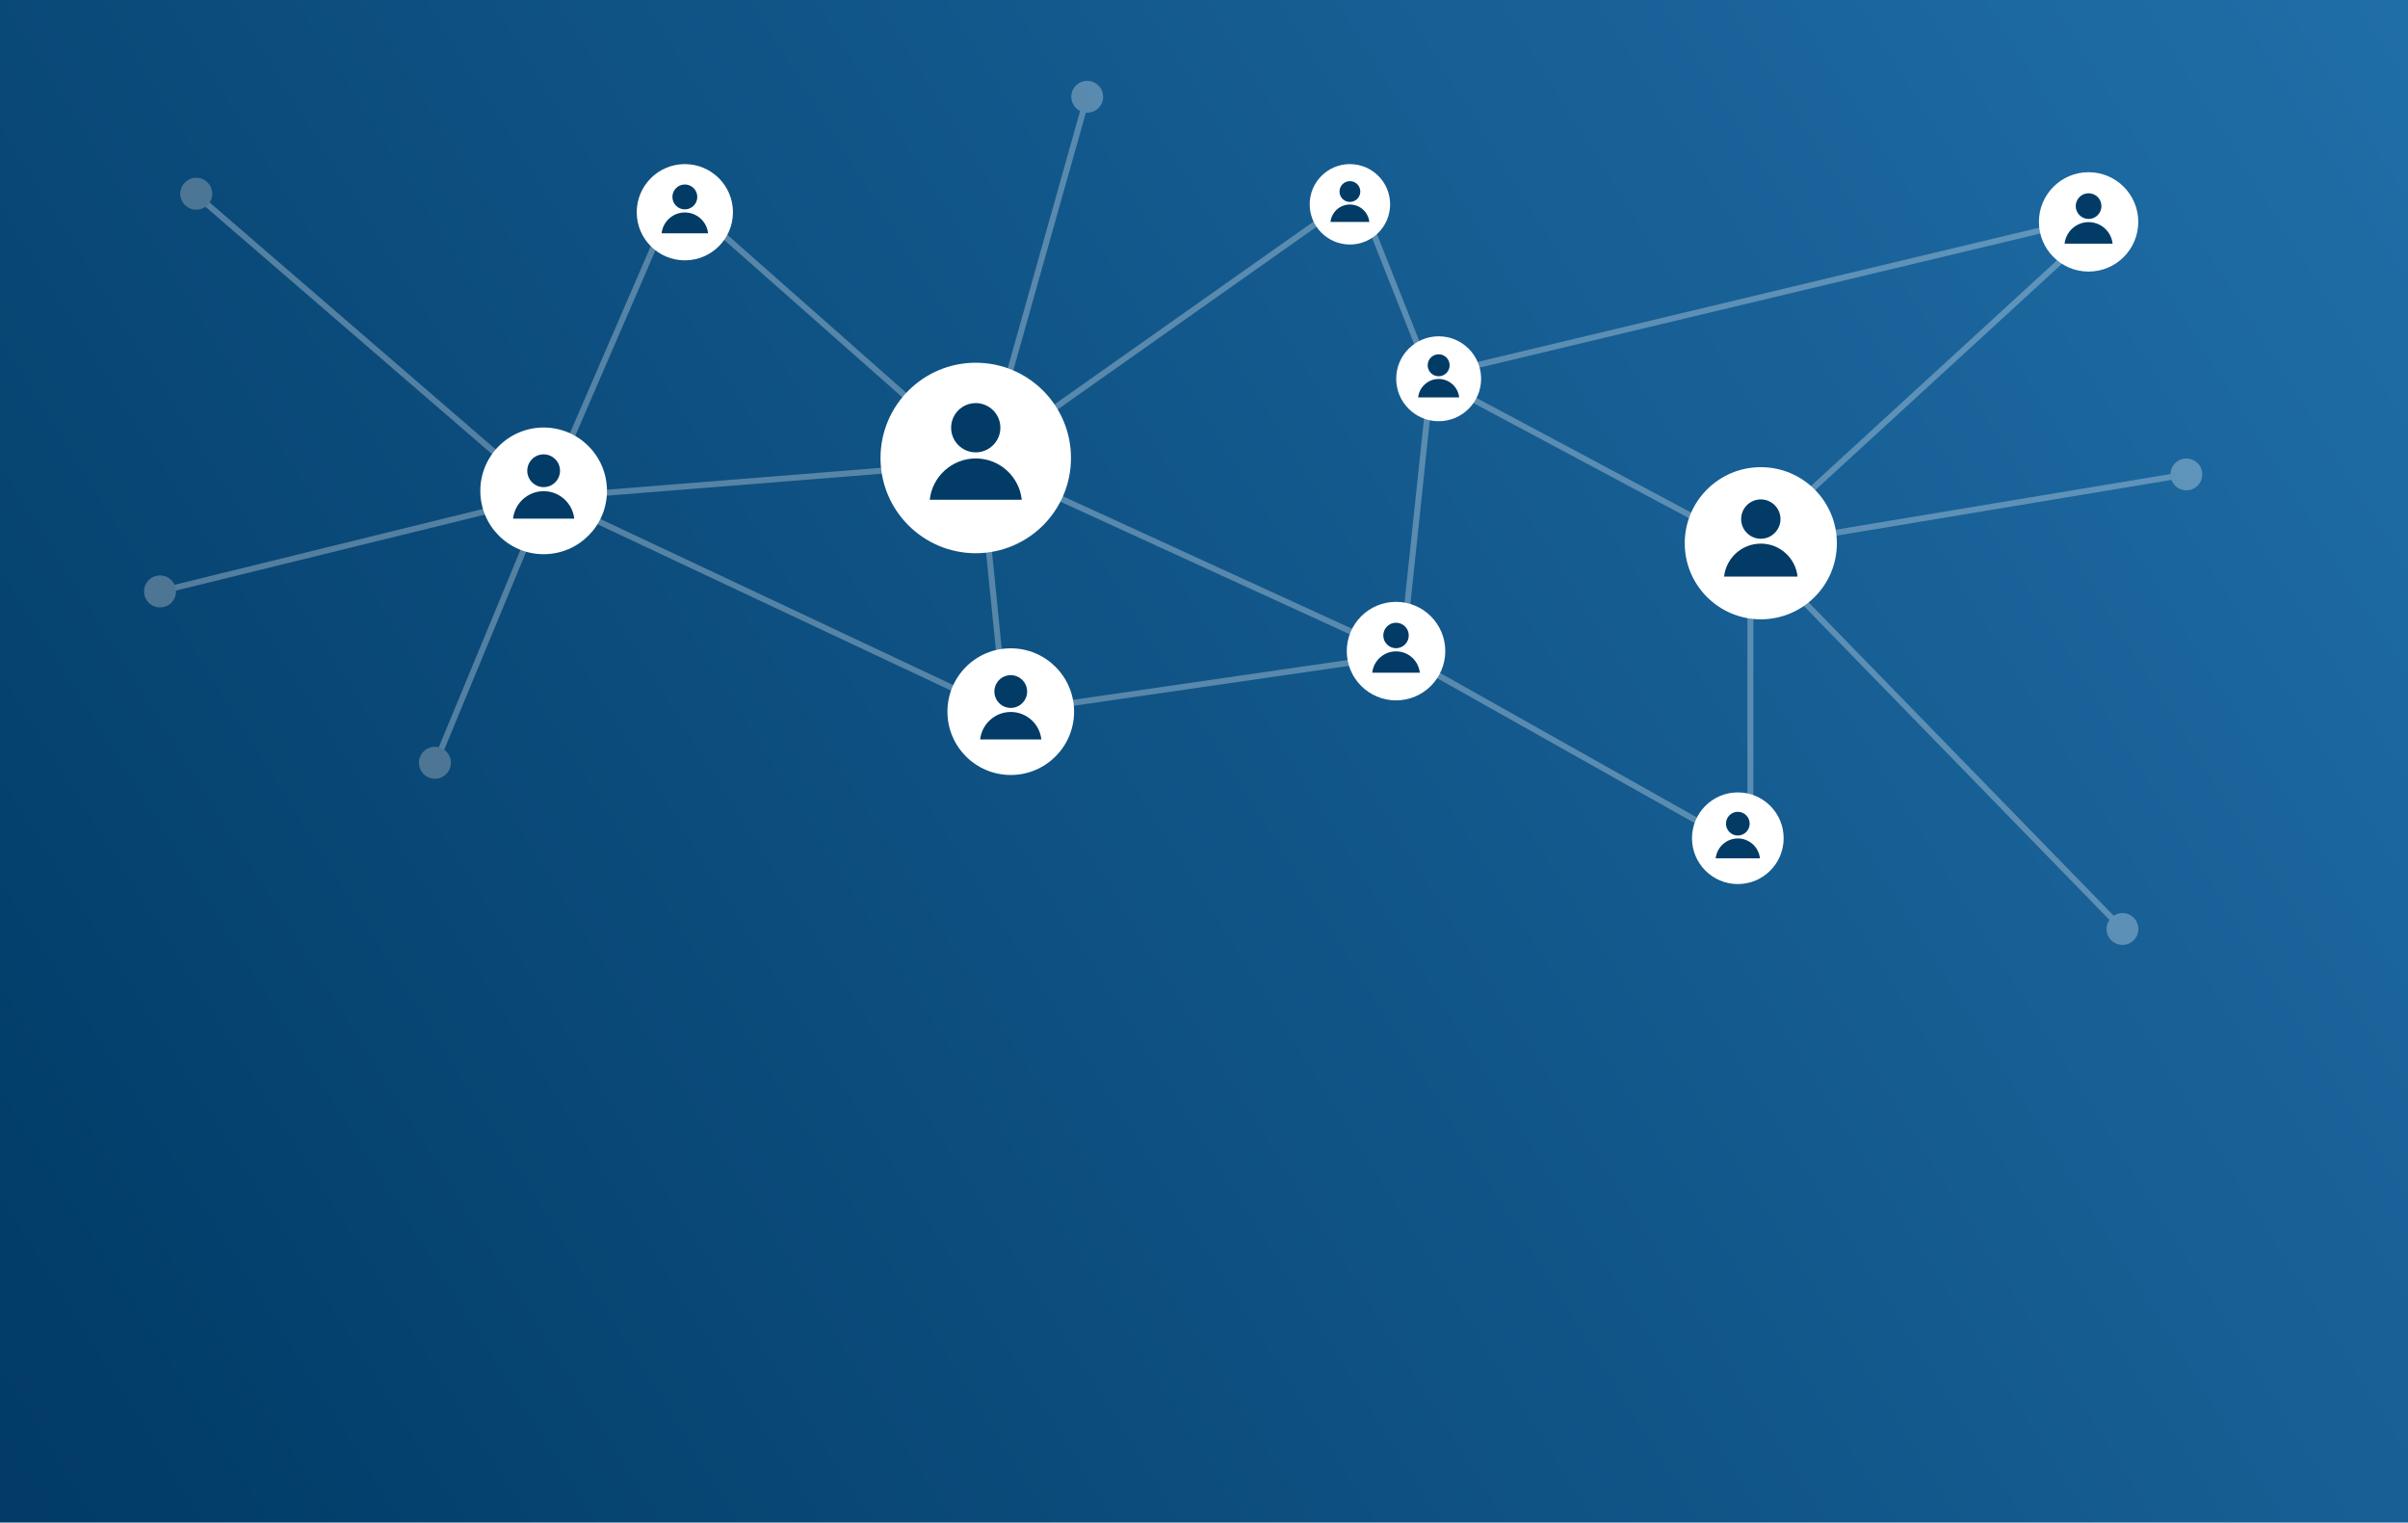 <?xml version="1.0" encoding="utf-8"?>
<svg xmlns="http://www.w3.org/2000/svg" fill="none" height="3572" viewBox="0 0 5650 3572" width="5650">
<rect fill="url(#paint0_linear_91_14908)" height="3572" width="5650"/>
<path d="M458 455L1280.5 1165M1280.5 1165L1587.5 455L2297.5 1082M1280.5 1165L2367.5 1676.5M1280.5 1165L1018.5 1798M1280.5 1165L365.5 1390M2297.5 1082L3288.5 1536L4107 1996.5V1280L4957.5 500L3355.5 883L3186 455L2297.5 1082Z" stroke="white" stroke-opacity="0.3" stroke-width="14"/>
<path d="M1247.67 1167C1247.67 1187.62 1264.38 1204.33 1285 1204.33C1305.62 1204.33 1322.33 1187.62 1322.33 1167C1322.33 1146.38 1305.62 1129.67 1285 1129.67C1264.38 1129.67 1247.67 1146.38 1247.67 1167ZM2299.5 1086L2306.46 1085.3L2305.78 1078.48L2298.94 1079.02L2299.5 1086ZM2358.5 1672L2351.54 1672.7L2352.27 1679.98L2359.5 1678.93L2358.5 1672ZM3289.5 1537L3290.5 1543.93L3295.89 1543.15L3296.46 1537.74L3289.5 1537ZM3358.5 885L3361.8 878.825L3352.63 873.933L3351.54 884.263L3358.5 885ZM4105 1283.5L4101.7 1289.68L4103.8 1290.8L4106.15 1290.41L4105 1283.5ZM5092.67 1113C5092.67 1133.62 5109.38 1150.33 5130 1150.33C5150.62 1150.33 5167.33 1133.62 5167.33 1113C5167.33 1092.38 5150.62 1075.67 5130 1075.67C5109.38 1075.67 5092.67 1092.38 5092.67 1113ZM1285 1167L1285.56 1173.98L2300.06 1092.98L2299.5 1086L2298.94 1079.02L1284.44 1160.02L1285 1167ZM2299.5 1086L2292.54 1086.7L2351.54 1672.7L2358.5 1672L2365.46 1671.3L2306.46 1085.3L2299.5 1086ZM2358.5 1672L2359.5 1678.93L3290.5 1543.93L3289.5 1537L3288.5 1530.07L2357.5 1665.07L2358.5 1672ZM3289.5 1537L3296.46 1537.74L3365.46 885.737L3358.5 885L3351.54 884.263L3282.54 1536.26L3289.5 1537ZM3358.5 885L3355.2 891.175L4101.7 1289.68L4105 1283.5L4108.3 1277.32L3361.8 878.825L3358.5 885ZM4105 1283.5L4106.15 1290.41L5131.15 1119.91L5130 1113L5128.85 1106.09L4103.85 1276.59L4105 1283.5Z" fill="white" fill-opacity="0.3"/>
<path d="M4942.67 2179.5C4942.67 2200.12 4959.38 2216.83 4980 2216.83C5000.62 2216.83 5017.33 2200.12 5017.33 2179.5C5017.33 2158.88 5000.62 2142.17 4980 2142.17C4959.38 2142.17 4942.67 2158.88 4942.67 2179.5ZM4114 1290L4108.98 1294.88L4974.98 2184.38L4980 2179.5L4985.02 2174.62L4119.02 1285.12L4114 1290Z" fill="white" fill-opacity="0.3"/>
<path d="M2513.67 227C2513.67 247.619 2530.38 264.333 2551 264.333C2571.62 264.333 2588.33 247.619 2588.33 227C2588.33 206.381 2571.62 189.667 2551 189.667C2530.38 189.667 2513.67 206.381 2513.67 227ZM2307 1093.5L2313.74 1095.4L2557.74 228.897L2551 227L2544.26 225.103L2300.26 1091.6L2307 1093.5Z" fill="white" fill-opacity="0.3"/>
<g filter="url(#filter0_d_91_14908)">
<path d="M3275.56 1408C3211.74 1408 3160 1459.74 3160 1523.56C3160 1587.38 3211.74 1639.12 3275.56 1639.12C3339.39 1639.12 3391.12 1587.38 3391.12 1523.56C3391.12 1459.74 3339.38 1408 3275.56 1408Z" fill="white"/>
<path d="M3331.37 1574.24H3219.75C3222.79 1546.11 3246.68 1524.14 3275.6 1524.14C3304.53 1524.14 3328.42 1546.11 3331.37 1574.24Z" fill="#013B66"/>
<path d="M3275.56 1456.98C3292.01 1456.98 3305.45 1470.33 3305.45 1486.86C3305.45 1503.22 3292.18 1516.58 3275.82 1516.74C3275.73 1516.74 3275.65 1516.74 3275.56 1516.74C3259.04 1516.74 3245.68 1503.3 3245.68 1486.86C3245.68 1470.33 3259.04 1456.98 3275.56 1456.98Z" fill="#013B66"/>
</g>
<g filter="url(#filter1_d_91_14908)">
<path d="M2289.44 847C2166.04 847 2066 947.038 2066 1070.44C2066 1193.85 2166.04 1293.89 2289.44 1293.89C2412.85 1293.89 2512.89 1193.85 2512.89 1070.44C2512.89 947.04 2412.85 847 2289.44 847Z" fill="white"/>
<path d="M2397.36 1168.43H2181.53C2187.4 1114.04 2233.59 1071.56 2289.52 1071.56C2345.45 1071.56 2391.64 1114.04 2397.36 1168.43Z" fill="#013B66"/>
<path d="M2289.45 941.699C2321.24 941.699 2347.23 967.524 2347.23 999.48C2347.23 1031.11 2321.56 1056.94 2289.93 1057.26C2289.77 1057.26 2289.61 1057.26 2289.45 1057.26C2257.49 1057.26 2231.67 1031.28 2231.67 999.48C2231.66 967.522 2257.49 941.699 2289.45 941.699Z" fill="#013B66"/>
</g>
<g filter="url(#filter2_d_91_14908)">
<path d="M1275.58 999C1193.52 999 1127 1065.52 1127 1147.58C1127 1229.64 1193.52 1296.17 1275.58 1296.17C1357.65 1296.17 1424.17 1229.64 1424.17 1147.58C1424.17 1065.52 1357.65 999 1275.58 999Z" fill="white"/>
<path d="M1347.34 1212.74H1203.82C1207.73 1176.58 1238.44 1148.33 1275.63 1148.33C1312.82 1148.33 1343.54 1176.58 1347.34 1212.74Z" fill="#013B66"/>
<path d="M1275.58 1061.97C1296.72 1061.97 1314 1079.15 1314 1100.4C1314 1121.43 1296.94 1138.61 1275.9 1138.82C1275.8 1138.82 1275.69 1138.82 1275.58 1138.82C1254.33 1138.82 1237.16 1121.54 1237.16 1100.4C1237.16 1079.15 1254.33 1061.97 1275.58 1061.97Z" fill="#013B66"/>
</g>
<g filter="url(#filter3_d_91_14908)">
<path d="M3375.59 785C3320.59 785 3276 829.591 3276 884.596C3276 939.601 3320.59 984.192 3375.59 984.192C3430.6 984.192 3475.19 939.601 3475.19 884.596C3475.19 829.589 3430.6 785 3375.59 785Z" fill="white"/>
<path d="M3423.7 928.269H3327.5C3330.12 904.03 3350.7 885.092 3375.63 885.092C3400.56 885.092 3421.15 904.028 3423.7 928.269Z" fill="#013B66"/>
<path d="M3375.59 827.207C3389.77 827.207 3401.35 838.717 3401.35 852.962C3401.35 867.063 3389.91 878.574 3375.81 878.716C3375.74 878.716 3375.67 878.716 3375.59 878.716C3361.35 878.716 3349.84 867.134 3349.84 852.962C3349.84 838.717 3361.35 827.207 3375.59 827.207Z" fill="#013B66"/>
</g>
<g filter="url(#filter4_d_91_14908)">
<path d="M4131.48 1092C4032.91 1092 3953 1171.91 3953 1270.48C3953 1369.06 4032.91 1448.97 4131.48 1448.97C4230.06 1448.97 4309.97 1369.06 4309.97 1270.48C4309.97 1171.91 4230.06 1092 4131.48 1092Z" fill="white"/>
<path d="M4217.68 1348.75H4045.29C4049.97 1305.31 4086.87 1271.37 4131.54 1271.37C4176.22 1271.37 4213.12 1305.31 4217.68 1348.75Z" fill="#013B66"/>
<path d="M4131.48 1167.64C4156.88 1167.64 4177.64 1188.27 4177.64 1213.8C4177.64 1239.07 4157.14 1259.69 4131.87 1259.95C4131.74 1259.95 4131.61 1259.95 4131.48 1259.95C4105.96 1259.95 4085.33 1239.2 4085.33 1213.8C4085.33 1188.27 4105.96 1167.64 4131.48 1167.64Z" fill="#013B66"/>
</g>
<g filter="url(#filter5_d_91_14908)">
<path d="M2371.58 1517C2289.52 1517 2223 1583.52 2223 1665.58C2223 1747.64 2289.52 1814.17 2371.58 1814.17C2453.65 1814.17 2520.17 1747.64 2520.17 1665.58C2520.17 1583.52 2453.65 1517 2371.58 1517Z" fill="white"/>
<path d="M2443.34 1730.74H2299.82C2303.73 1694.58 2334.44 1666.33 2371.64 1666.33C2408.82 1666.33 2439.54 1694.58 2443.34 1730.74Z" fill="#013B66"/>
<path d="M2371.58 1579.97C2392.73 1579.97 2410.01 1597.15 2410.01 1618.4C2410.01 1639.43 2392.94 1656.61 2371.91 1656.82C2371.8 1656.82 2371.69 1656.82 2371.58 1656.82C2350.33 1656.82 2333.16 1639.54 2333.16 1618.4C2333.16 1597.15 2350.33 1579.97 2371.58 1579.97Z" fill="#013B66"/>
</g>
<g filter="url(#filter6_d_91_14908)">
<path d="M1606.89 381C1544.54 381 1494 431.541 1494 493.887C1494 556.232 1544.54 606.772 1606.89 606.772C1669.23 606.772 1719.77 556.232 1719.77 493.887C1719.77 431.541 1669.23 381 1606.89 381Z" fill="white"/>
<path d="M1661.4 543.385H1552.37C1555.33 515.912 1578.67 494.447 1606.92 494.447C1635.18 494.447 1658.51 515.912 1661.4 543.385Z" fill="#013B66"/>
<path d="M1606.89 428.842C1622.95 428.842 1636.08 441.888 1636.08 458.032C1636.08 474.013 1623.11 487.061 1607.13 487.223C1607.05 487.223 1606.96 487.223 1606.88 487.223C1590.74 487.223 1577.69 474.096 1577.69 458.032C1577.69 441.889 1590.74 428.842 1606.89 428.842Z" fill="#013B66"/>
</g>
<g filter="url(#filter7_d_91_14908)">
<path d="M3167.34 381C3115.24 381 3073 423.24 3073 475.344V475.346C3073 527.45 3115.24 569.688 3167.34 569.688C3219.45 569.688 3261.69 527.448 3261.69 475.346V475.344C3261.69 423.24 3219.45 381 3167.34 381Z" fill="white"/>
<path d="M3212.91 516.711H3121.78C3124.26 493.75 3143.76 475.811 3167.38 475.811C3190.99 475.811 3210.49 493.75 3212.91 516.711Z" fill="#013B66"/>
<path d="M3167.35 420.982C3180.77 420.982 3191.74 431.885 3191.74 445.378C3191.74 458.736 3180.91 469.638 3167.55 469.774C3167.48 469.774 3167.42 469.774 3167.35 469.774C3153.85 469.774 3142.95 458.802 3142.95 445.378C3142.95 431.885 3153.85 420.982 3167.35 420.982Z" fill="#013B66"/>
</g>
<g filter="url(#filter8_d_91_14908)">
<path d="M4077.53 1855C4018.14 1855 3970 1903.14 3970 1962.53C3970 2021.92 4018.14 2070.06 4077.53 2070.06C4136.92 2070.06 4185.06 2021.92 4185.06 1962.53C4185.06 1903.14 4136.92 1855 4077.53 1855Z" fill="white"/>
<path d="M4129.46 2009.68H4025.6C4028.42 1983.51 4050.65 1963.07 4077.57 1963.07C4104.48 1963.07 4126.71 1983.51 4129.46 2009.68Z" fill="#013B66"/>
<path d="M4077.53 1900.57C4092.83 1900.57 4105.34 1913 4105.34 1928.37C4105.34 1943.6 4092.99 1956.03 4077.76 1956.18C4077.69 1956.18 4077.61 1956.18 4077.53 1956.18C4062.15 1956.18 4049.72 1943.68 4049.72 1928.37C4049.72 1913 4062.15 1900.57 4077.53 1900.57Z" fill="#013B66"/>
</g>
<g filter="url(#filter9_d_91_14908)">
<path d="M4900.57 400C4836.19 400 4784 452.189 4784 516.566C4784 580.942 4836.19 633.133 4900.57 633.133C4964.94 633.133 5017.13 580.944 5017.13 516.567C5017.13 452.19 4964.94 400 4900.57 400Z" fill="white"/>
<path d="M4956.86 567.678H4844.27C4847.33 539.308 4871.43 517.145 4900.61 517.145C4929.78 517.146 4953.88 539.309 4956.86 567.678Z" fill="#013B66"/>
<path d="M4900.56 449.4C4917.15 449.4 4930.7 462.871 4930.7 479.543C4930.7 496.045 4917.32 509.518 4900.82 509.685C4900.73 509.685 4900.65 509.685 4900.56 509.685C4883.89 509.685 4870.42 496.13 4870.42 479.543C4870.42 462.873 4883.89 449.4 4900.56 449.4Z" fill="#013B66"/>
</g>
<path d="M425.598 440.812C418.038 460.087 427.541 481.844 446.814 489.404C466.086 496.96 487.846 487.461 495.402 468.185C502.962 448.912 493.463 427.155 474.186 419.595C454.913 412.041 433.155 421.54 425.598 440.812Z" fill="#4D7694"/>
<path d="M340.598 1373.81C333.038 1393.09 342.541 1414.84 361.814 1422.4C381.086 1429.96 402.846 1420.46 410.402 1401.19C417.962 1381.91 408.463 1360.16 389.186 1352.6C369.913 1345.04 348.155 1354.54 340.598 1373.81Z" fill="#4D7694"/>
<path d="M985.598 1775.81C978.038 1795.09 987.541 1816.84 1006.81 1824.4C1026.09 1831.96 1047.85 1822.46 1055.4 1803.19C1062.96 1783.91 1053.46 1762.16 1034.19 1754.6C1014.91 1747.04 993.155 1756.54 985.598 1775.81Z" fill="#4D7694"/>
<defs>
<filter color-interpolation-filters="sRGB" filterUnits="userSpaceOnUse" height="420.523" id="filter0_d_91_14908" width="420.523" x="3065.3" y="1317.3">
<feFlood flood-opacity="0" result="BackgroundImageFix"/>
<feColorMatrix in="SourceAlpha" result="hardAlpha" type="matrix" values="0 0 0 0 0 0 0 0 0 0 0 0 0 0 0 0 0 0 127 0"/>
<feOffset dy="4"/>
<feGaussianBlur stdDeviation="47.35"/>
<feComposite in2="hardAlpha" operator="out"/>
<feColorMatrix type="matrix" values="0 0 0 0 0.022 0 0 0 0 0.213 0 0 0 0 0.355 0 0 0 0.54 0"/>
<feBlend in2="BackgroundImageFix" mode="normal" result="effect1_dropShadow_91_14908"/>
<feBlend in="SourceGraphic" in2="effect1_dropShadow_91_14908" mode="normal" result="shape"/>
</filter>
<filter color-interpolation-filters="sRGB" filterUnits="userSpaceOnUse" height="636.289" id="filter1_d_91_14908" width="636.289" x="1971.3" y="756.3">
<feFlood flood-opacity="0" result="BackgroundImageFix"/>
<feColorMatrix in="SourceAlpha" result="hardAlpha" type="matrix" values="0 0 0 0 0 0 0 0 0 0 0 0 0 0 0 0 0 0 127 0"/>
<feOffset dy="4"/>
<feGaussianBlur stdDeviation="47.35"/>
<feComposite in2="hardAlpha" operator="out"/>
<feColorMatrix type="matrix" values="0 0 0 0 0.022 0 0 0 0 0.213 0 0 0 0 0.355 0 0 0 0.54 0"/>
<feBlend in2="BackgroundImageFix" mode="normal" result="effect1_dropShadow_91_14908"/>
<feBlend in="SourceGraphic" in2="effect1_dropShadow_91_14908" mode="normal" result="shape"/>
</filter>
<filter color-interpolation-filters="sRGB" filterUnits="userSpaceOnUse" height="486.568" id="filter2_d_91_14908" width="486.568" x="1032.3" y="908.3">
<feFlood flood-opacity="0" result="BackgroundImageFix"/>
<feColorMatrix in="SourceAlpha" result="hardAlpha" type="matrix" values="0 0 0 0 0 0 0 0 0 0 0 0 0 0 0 0 0 0 127 0"/>
<feOffset dy="4"/>
<feGaussianBlur stdDeviation="47.35"/>
<feComposite in2="hardAlpha" operator="out"/>
<feColorMatrix type="matrix" values="0 0 0 0 0.022 0 0 0 0 0.213 0 0 0 0 0.355 0 0 0 0.54 0"/>
<feBlend in2="BackgroundImageFix" mode="normal" result="effect1_dropShadow_91_14908"/>
<feBlend in="SourceGraphic" in2="effect1_dropShadow_91_14908" mode="normal" result="shape"/>
</filter>
<filter color-interpolation-filters="sRGB" filterUnits="userSpaceOnUse" height="388.591" id="filter3_d_91_14908" width="388.589" x="3181.3" y="694.3">
<feFlood flood-opacity="0" result="BackgroundImageFix"/>
<feColorMatrix in="SourceAlpha" result="hardAlpha" type="matrix" values="0 0 0 0 0 0 0 0 0 0 0 0 0 0 0 0 0 0 127 0"/>
<feOffset dy="4"/>
<feGaussianBlur stdDeviation="47.35"/>
<feComposite in2="hardAlpha" operator="out"/>
<feColorMatrix type="matrix" values="0 0 0 0 0.022 0 0 0 0 0.213 0 0 0 0 0.355 0 0 0 0.54 0"/>
<feBlend in2="BackgroundImageFix" mode="normal" result="effect1_dropShadow_91_14908"/>
<feBlend in="SourceGraphic" in2="effect1_dropShadow_91_14908" mode="normal" result="shape"/>
</filter>
<filter color-interpolation-filters="sRGB" filterUnits="userSpaceOnUse" height="546.367" id="filter4_d_91_14908" width="546.365" x="3858.3" y="1001.3">
<feFlood flood-opacity="0" result="BackgroundImageFix"/>
<feColorMatrix in="SourceAlpha" result="hardAlpha" type="matrix" values="0 0 0 0 0 0 0 0 0 0 0 0 0 0 0 0 0 0 127 0"/>
<feOffset dy="4"/>
<feGaussianBlur stdDeviation="47.35"/>
<feComposite in2="hardAlpha" operator="out"/>
<feColorMatrix type="matrix" values="0 0 0 0 0.022 0 0 0 0 0.213 0 0 0 0 0.355 0 0 0 0.54 0"/>
<feBlend in2="BackgroundImageFix" mode="normal" result="effect1_dropShadow_91_14908"/>
<feBlend in="SourceGraphic" in2="effect1_dropShadow_91_14908" mode="normal" result="shape"/>
</filter>
<filter color-interpolation-filters="sRGB" filterUnits="userSpaceOnUse" height="486.568" id="filter5_d_91_14908" width="486.568" x="2128.3" y="1426.3">
<feFlood flood-opacity="0" result="BackgroundImageFix"/>
<feColorMatrix in="SourceAlpha" result="hardAlpha" type="matrix" values="0 0 0 0 0 0 0 0 0 0 0 0 0 0 0 0 0 0 127 0"/>
<feOffset dy="4"/>
<feGaussianBlur stdDeviation="47.35"/>
<feComposite in2="hardAlpha" operator="out"/>
<feColorMatrix type="matrix" values="0 0 0 0 0.022 0 0 0 0 0.213 0 0 0 0 0.355 0 0 0 0.54 0"/>
<feBlend in2="BackgroundImageFix" mode="normal" result="effect1_dropShadow_91_14908"/>
<feBlend in="SourceGraphic" in2="effect1_dropShadow_91_14908" mode="normal" result="shape"/>
</filter>
<filter color-interpolation-filters="sRGB" filterUnits="userSpaceOnUse" height="415.171" id="filter6_d_91_14908" width="415.173" x="1399.3" y="290.3">
<feFlood flood-opacity="0" result="BackgroundImageFix"/>
<feColorMatrix in="SourceAlpha" result="hardAlpha" type="matrix" values="0 0 0 0 0 0 0 0 0 0 0 0 0 0 0 0 0 0 127 0"/>
<feOffset dy="4"/>
<feGaussianBlur stdDeviation="47.35"/>
<feComposite in2="hardAlpha" operator="out"/>
<feColorMatrix type="matrix" values="0 0 0 0 0.022 0 0 0 0 0.213 0 0 0 0 0.355 0 0 0 0.54 0"/>
<feBlend in2="BackgroundImageFix" mode="normal" result="effect1_dropShadow_91_14908"/>
<feBlend in="SourceGraphic" in2="effect1_dropShadow_91_14908" mode="normal" result="shape"/>
</filter>
<filter color-interpolation-filters="sRGB" filterUnits="userSpaceOnUse" height="378.087" id="filter7_d_91_14908" width="378.087" x="2978.3" y="290.3">
<feFlood flood-opacity="0" result="BackgroundImageFix"/>
<feColorMatrix in="SourceAlpha" result="hardAlpha" type="matrix" values="0 0 0 0 0 0 0 0 0 0 0 0 0 0 0 0 0 0 127 0"/>
<feOffset dy="4"/>
<feGaussianBlur stdDeviation="47.35"/>
<feComposite in2="hardAlpha" operator="out"/>
<feColorMatrix type="matrix" values="0 0 0 0 0.022 0 0 0 0 0.213 0 0 0 0 0.355 0 0 0 0.54 0"/>
<feBlend in2="BackgroundImageFix" mode="normal" result="effect1_dropShadow_91_14908"/>
<feBlend in="SourceGraphic" in2="effect1_dropShadow_91_14908" mode="normal" result="shape"/>
</filter>
<filter color-interpolation-filters="sRGB" filterUnits="userSpaceOnUse" height="404.461" id="filter8_d_91_14908" width="404.459" x="3875.3" y="1764.3">
<feFlood flood-opacity="0" result="BackgroundImageFix"/>
<feColorMatrix in="SourceAlpha" result="hardAlpha" type="matrix" values="0 0 0 0 0 0 0 0 0 0 0 0 0 0 0 0 0 0 127 0"/>
<feOffset dy="4"/>
<feGaussianBlur stdDeviation="47.35"/>
<feComposite in2="hardAlpha" operator="out"/>
<feColorMatrix type="matrix" values="0 0 0 0 0.022 0 0 0 0 0.213 0 0 0 0 0.355 0 0 0 0.54 0"/>
<feBlend in2="BackgroundImageFix" mode="normal" result="effect1_dropShadow_91_14908"/>
<feBlend in="SourceGraphic" in2="effect1_dropShadow_91_14908" mode="normal" result="shape"/>
</filter>
<filter color-interpolation-filters="sRGB" filterUnits="userSpaceOnUse" height="422.533" id="filter9_d_91_14908" width="422.531" x="4689.3" y="309.3">
<feFlood flood-opacity="0" result="BackgroundImageFix"/>
<feColorMatrix in="SourceAlpha" result="hardAlpha" type="matrix" values="0 0 0 0 0 0 0 0 0 0 0 0 0 0 0 0 0 0 127 0"/>
<feOffset dy="4"/>
<feGaussianBlur stdDeviation="47.35"/>
<feComposite in2="hardAlpha" operator="out"/>
<feColorMatrix type="matrix" values="0 0 0 0 0.022 0 0 0 0 0.213 0 0 0 0 0.355 0 0 0 0.54 0"/>
<feBlend in2="BackgroundImageFix" mode="normal" result="effect1_dropShadow_91_14908"/>
<feBlend in="SourceGraphic" in2="effect1_dropShadow_91_14908" mode="normal" result="shape"/>
</filter>
<linearGradient gradientUnits="userSpaceOnUse" id="paint0_linear_91_14908" x1="54.5" x2="5650" y1="3495" y2="6.78491e-05">
<stop stop-color="#013B66"/>
<stop offset="1" stop-color="#206EA8"/>
</linearGradient>
</defs>
</svg>